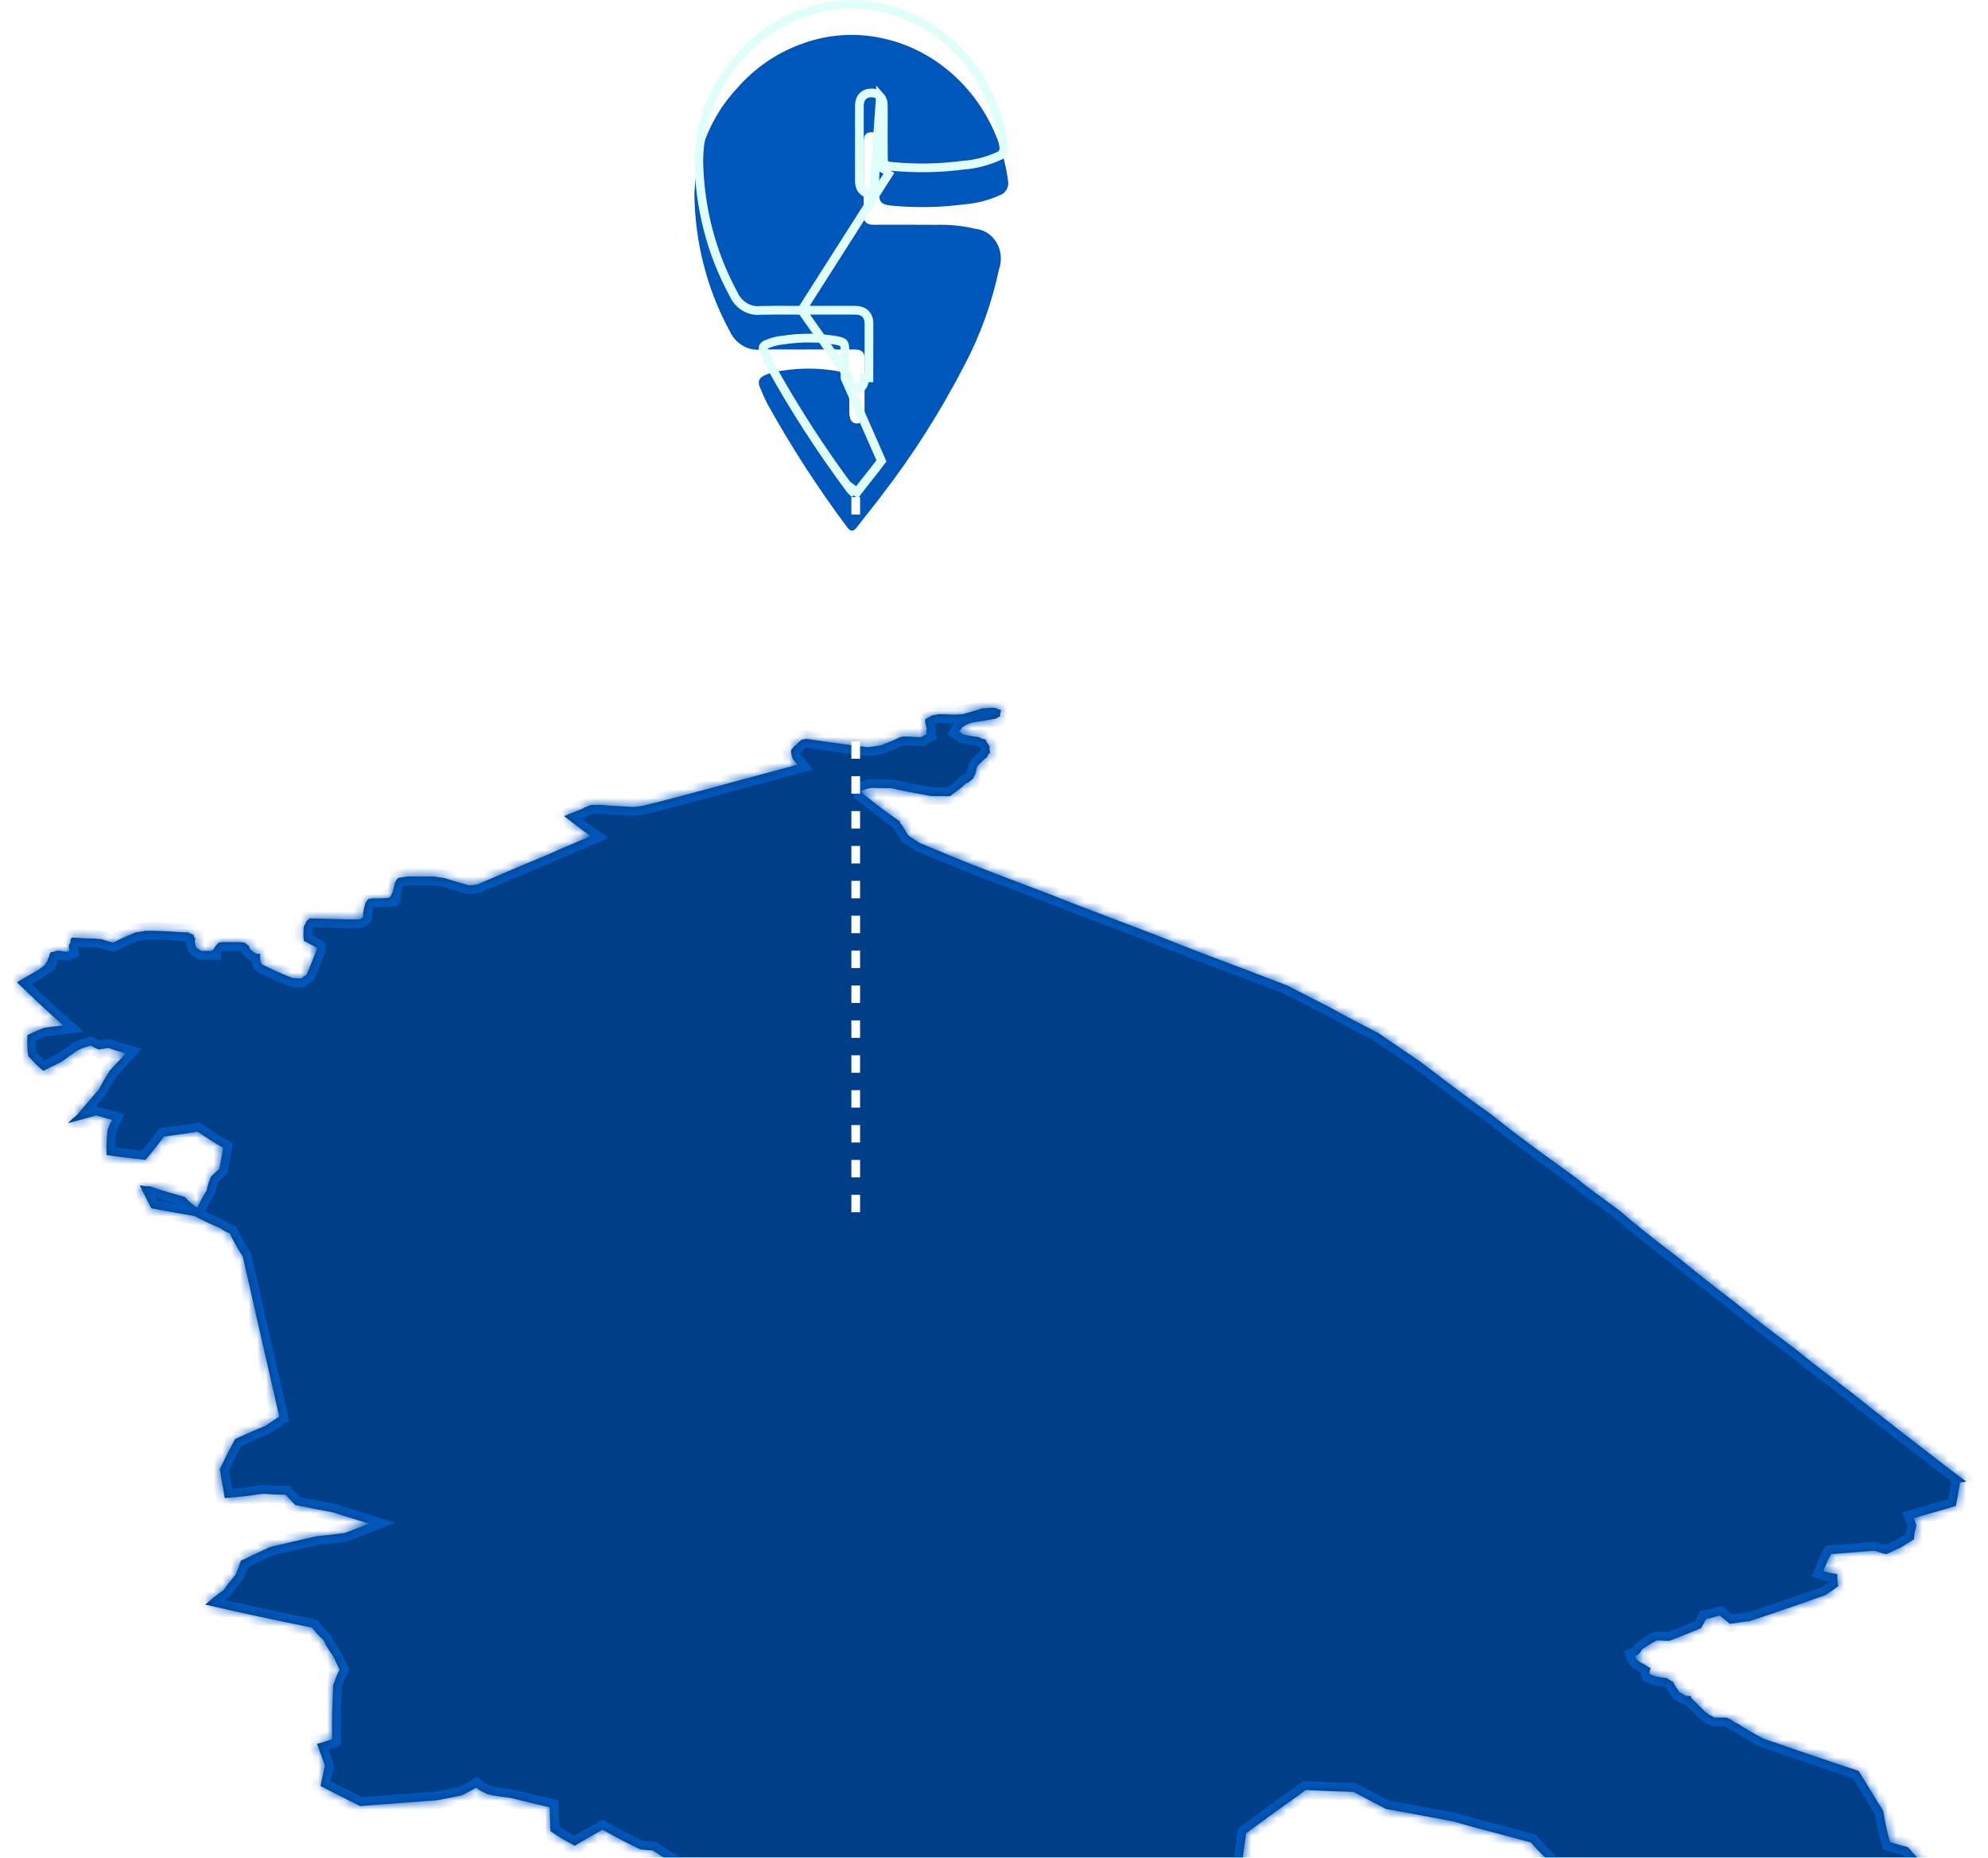 <svg width="228" height="213" viewBox="0 0 228 213" fill="none" xmlns="http://www.w3.org/2000/svg">
<g filter="url(#filter0_ddddi_118_3631)">
<mask id="path-1-inside-1_118_3631" fill="white">
<path fill-rule="evenodd" clip-rule="evenodd" d="M225.51 145.875C225.22 145.931 224.94 145.987 224.79 145.986C224.64 146.938 224.48 147.834 224.32 148.673C222.67 149.175 221.02 149.621 219.5 150.068C219.61 150.348 219.7 150.627 219.79 150.908C219.65 151.411 219.51 151.972 219.53 152.475C219.03 152.811 218.53 153.09 218.03 153.425C217.37 153.704 216.86 153.984 216.33 154.207C215.83 154.094 215.34 153.926 214.99 153.814C213.23 153.924 211.62 154.09 210 154.2C209.61 154.871 209.36 155.544 209.11 156.158C209.6 156.327 210.09 156.383 210.72 156.496C210.71 156.944 210.71 157.448 210.84 157.84C210.35 158.231 209.85 158.567 209.35 158.902C206.49 159.907 203.62 160.911 200.74 161.86C199.86 161.971 199.13 162.083 198.4 162.193C198.01 161.858 197.63 161.577 197.22 161.24C196.66 161.408 196.1 161.575 195.67 161.63C195.48 162.022 195.28 162.358 195.08 162.694C193.87 163.196 192.65 163.699 191.42 164.146C190.97 164.145 190.5 164.088 190.03 164.088C189.38 164.423 188.87 164.758 188.36 165.095C188.25 165.262 188.13 165.375 188.16 165.43C188.05 165.598 187.92 165.654 187.8 165.765C187.66 165.821 187.52 165.877 187.52 165.877C187.58 166.045 187.63 166.269 187.83 166.381C188.02 166.549 188.22 166.662 188.56 166.83C188.76 166.941 188.95 167.11 189.3 167.278C189.22 167.502 189.13 167.725 189.2 167.949C189.55 168.118 189.88 168.23 190.22 168.286C190.53 168.343 190.85 168.399 191.16 168.399C191.35 168.567 191.55 168.679 191.89 168.847C192.01 169.184 192.26 169.52 192.51 169.856C192.54 169.968 192.55 170.024 192.72 170.08C192.91 170.193 193.09 170.305 193.27 170.417C193.44 170.473 193.61 170.473 193.91 170.473C193.95 170.642 194 170.753 194.19 170.921C194.62 171.37 195.06 171.763 195.49 172.211C195.68 172.378 195.88 172.491 196.07 172.659C196.25 172.715 196.44 172.827 196.62 172.939C197.07 172.94 197.53 172.94 197.99 172.941C198.17 172.996 198.35 173.109 198.52 173.165C198.55 173.277 198.73 173.333 198.91 173.445C198.93 173.501 199.09 173.557 199.26 173.614C200.21 174.23 201.15 174.791 202.24 175.352C205.82 176.587 209.41 177.823 213.16 179.058C214.1 180.571 215.05 182.139 215.98 183.652C216.2 184.884 216.41 186.059 216.77 187.235C217.45 187.404 218.13 187.629 218.81 187.797C219.76 188.862 220.71 189.982 221.83 191.047C221.4 192.111 220.95 193.174 220.65 194.238C219.8 195.469 219.08 196.642 218.36 197.818C216.18 199.328 214.14 200.837 212.08 202.235C207.85 201.672 203.77 201.051 199.69 200.432C196.68 199.758 193.83 199.083 190.98 198.352C189.04 197.566 187.1 196.781 185.31 195.939C184.25 195.994 183.19 196.105 182.27 196.16C181.41 195.879 180.54 195.543 179.66 195.15C179.15 194.477 178.8 193.804 178.45 193.077C178.3 192.013 178.15 190.893 177.98 189.773C177.13 188.931 176.28 188.092 175.57 187.25C172.58 186.463 169.59 185.677 166.58 184.833C164.15 184.383 161.56 183.876 158.96 183.425C157.72 182.753 156.47 182.135 155.21 181.462C153.35 181.405 151.5 181.347 149.78 181.233C147.44 182.911 145.1 184.588 142.91 186.21C142.75 187.442 142.59 188.617 142.42 189.794C142.47 191.137 142.51 192.537 142.54 193.882C140.9 193.544 139.27 193.207 137.78 192.813C136.41 192.924 135.03 192.978 133.65 193.033C132.93 193.256 132.22 193.535 131.51 193.759C130.9 193.814 130.29 193.869 129.82 193.868C129.11 194.765 128.39 195.604 127.82 196.443C126.18 196.106 124.53 195.712 122.88 195.319C118.19 195.873 113.49 196.317 108.79 196.817C107.67 196.704 106.53 196.479 105.56 196.311C104.9 196.814 104.25 197.374 103.75 197.933C100.17 197.929 96.59 197.926 93.17 197.923C92.05 198.482 90.94 199.097 89.82 199.712C86.94 200.774 84.05 201.891 81.31 202.952C80.17 202.727 79.02 202.447 77.88 202.221C76.94 201.492 76.01 200.706 75.08 199.978C75.49 199.699 75.88 199.307 76.43 198.971C76.53 198.691 76.78 198.412 77.02 198.018C78.19 197.684 79.36 197.349 80.68 196.958C81.95 196.343 83.23 195.784 84.5 195.169C83.32 194.72 82.13 194.214 80.94 193.709C79.86 193.036 78.79 192.307 77.87 191.634C78.15 191.466 78.41 191.299 78.68 191.076C78.11 190.571 77.55 190.065 77.13 189.561C76.26 189.112 75.54 188.607 74.83 188.158C74.36 188.158 73.89 188.102 73.42 188.045C71.88 187.316 70.49 186.586 69.1 185.801C68 186.416 66.89 187.031 65.92 187.646C64.89 187.085 64.01 186.58 63.13 185.963C63.1 185.066 63.07 184.114 63.04 183.218C61.44 182.881 59.98 182.487 58.52 182.149C57.58 182.036 56.79 181.923 56 181.754C55.49 181.53 54.98 181.305 54.62 180.969C54.06 181.304 53.5 181.584 52.94 181.864C51.9 182.087 51.01 182.253 50.12 182.421C47.09 182.642 44.21 182.862 41.32 183.084C39.8 182.354 38.28 181.569 36.76 180.782C36.92 179.998 37.09 179.214 37.26 178.43C36.96 177.589 36.66 176.805 36.36 175.964C36.94 175.797 37.52 175.629 38.1 175.406C38.03 173.334 38.12 171.316 38.21 169.244C38.41 168.684 38.6 168.068 38.95 167.452C38.7 166.948 38.45 166.387 38.2 165.884C37.8 165.323 37.39 164.761 37.13 164.089C36.58 163.641 36.2 163.136 35.8 162.632C31.7 161.787 27.62 160.942 23.53 159.985C24.19 159.426 24.85 158.866 25.66 158.308C26.01 157.748 26.51 157.187 27.01 156.572C27.22 156.068 27.43 155.508 27.63 154.948C28.75 154.446 29.86 153.886 30.97 153.384C32.7 152.993 34.44 152.547 36.31 152.157C37.35 152.046 38.38 151.935 39.55 151.769C40.4 151.433 41.38 151.099 42.36 150.707C40.93 150.258 39.5 149.863 38.22 149.414C36.66 149.132 35.26 148.851 33.86 148.568C33.49 148.176 33.13 147.783 32.75 147.39C31.85 147.39 30.95 147.333 30.19 147.275C28.72 147.498 27.26 147.664 25.78 147.774C25.59 146.654 25.39 145.534 25.2 144.469C25.75 143.349 26.3 142.174 26.98 140.998C28.09 140.496 29.19 139.992 30.44 139.49C30.97 139.154 31.5 138.763 32.03 138.427C30.62 132.263 29.22 126.156 27.84 120.049C27.25 119.207 26.79 118.311 26.34 117.414C25.87 117.245 25.54 117.021 25.2 116.797C24.25 116.403 23.29 115.954 22.33 115.448C20.67 115.166 19.01 114.828 17.35 114.546C16.9 113.648 16.46 112.808 16.02 111.911C16.32 111.967 16.77 112.024 17.2 112.024C18.45 112.473 19.83 112.868 21.22 113.261C21.59 113.71 22.09 114.104 22.6 114.496C22.92 113.88 23.25 113.208 23.71 112.481C23.77 112.033 23.96 111.529 24.16 110.969C24.4 110.689 24.78 110.354 25.16 110.018C25.31 109.234 25.45 108.393 25.59 107.61C24.46 106.993 23.63 106.375 22.65 105.758C21.38 105.98 20.11 106.147 18.83 106.313C18.12 107.209 17.4 108.159 16.68 108.999C15.2 108.83 13.71 108.66 12.22 108.434C12.21 107.537 12.2 106.586 12.33 105.633C12.41 105.241 12.62 104.85 12.84 104.401C12.24 104.233 11.63 104.064 11.02 103.894C9.91 104.229 8.8 104.508 7.83 104.787C8.07 104.451 8.45 104.172 8.83 103.835C9.68 102.827 10.53 101.877 11.37 100.869C11.69 100.198 12.14 99.47 12.6 98.742C13.21 98.072 13.82 97.456 14.43 96.785C13.82 96.616 13.06 96.391 12.45 96.166C12.03 96.222 11.6 96.277 11.32 96.333C11.01 96.22 10.7 96.052 10.38 95.884C9.84 96.051 9.29 96.218 8.89 96.442C8.25 96.888 7.6 97.336 7.09 97.728C6.29 98.119 5.63 98.453 4.96 98.79C4.29 98.229 3.77 97.668 3.24 97.107C3.11 96.322 3.12 95.482 3.14 94.698C3.67 94.418 4.34 94.139 5.01 93.86C5.71 93.749 6.42 93.694 7.26 93.583C5.41 91.956 3.71 90.329 2.01 88.703C2.01 88.703 2 88.647 2 88.591C2.78 88.144 3.56 87.696 4.34 87.249C4.47 87.137 4.72 86.97 4.98 86.802C4.97 86.747 5.1 86.634 5.23 86.578C5.21 86.467 5.33 86.299 5.46 86.187C5.43 86.019 5.54 85.851 5.65 85.684C5.64 85.571 5.62 85.516 5.74 85.348C5.74 85.348 5.73 85.291 5.86 85.18C5.99 85.18 6.27 85.125 6.54 85.013C6.54 85.013 6.69 85.013 6.83 85.013C7.12 85.07 7.41 85.126 7.7 85.126C7.7 85.126 7.84 85.071 7.97 85.015C7.94 84.847 7.92 84.678 7.89 84.511C7.87 84.398 7.98 84.231 8.09 84.063C8.07 83.951 8.05 83.783 8.16 83.615C8.16 83.615 8.15 83.56 8.29 83.504C9.15 83.561 10.01 83.618 11.01 83.619C11.16 83.675 11.31 83.675 11.6 83.675C12.04 83.845 12.49 83.957 12.94 84.07C13.08 84.014 13.21 84.014 13.34 83.902C14 83.567 14.79 83.232 15.59 82.897C15.87 82.897 16.28 82.786 16.69 82.73C16.98 82.73 17.41 82.731 17.83 82.732C18.27 82.733 18.71 82.788 19.27 82.789C19.99 82.847 20.71 82.903 21.58 82.904C21.74 83.017 21.89 83.073 22.19 83.185C22.22 83.353 22.25 83.521 22.42 83.634C22.31 83.857 22.35 84.025 22.38 84.194C22.42 84.417 22.45 84.585 22.62 84.753C22.78 84.866 22.94 84.922 23.1 85.034C23.38 85.034 23.81 85.035 24.24 85.036C24.23 84.979 24.37 84.923 24.49 84.868C24.59 84.588 24.83 84.364 25.07 84.085C25.21 84.085 25.35 84.029 25.48 84.029C26.2 84.03 26.91 84.031 27.76 84.033C27.77 84.033 27.92 84.089 28.07 84.089C28.23 84.201 28.4 84.369 28.56 84.481C28.59 84.649 28.62 84.817 28.79 84.929C28.96 85.042 29.12 85.21 29.29 85.322C29.44 85.378 29.59 85.378 29.88 85.379C29.78 85.659 29.83 85.883 29.87 86.163C29.9 86.33 29.94 86.498 30.1 86.611C30.58 86.835 31.05 87.06 31.51 87.285C32.14 87.566 32.77 87.846 33.53 88.128C33.83 88.184 34.12 88.184 34.55 88.185C34.67 88.073 34.92 87.905 35.18 87.738C35.57 86.786 35.95 85.835 36.34 84.882C36.33 84.827 36.31 84.715 36.3 84.658C36.14 84.547 35.98 84.49 35.82 84.379C35.51 84.266 35.35 84.154 35.18 84.041C35.03 83.985 34.88 83.929 34.86 83.873C34.77 83.369 34.81 82.808 34.84 82.249C34.95 82.081 35.05 81.857 35.15 81.633C35.27 81.521 35.39 81.41 35.51 81.298C37.37 81.356 39.23 81.415 41.23 81.417C41.36 81.361 41.48 81.306 41.61 81.194C41.65 80.69 41.7 80.186 41.88 79.682C41.86 79.57 41.98 79.458 42.09 79.291C42.08 79.235 42.2 79.122 42.33 79.067C42.47 79.067 42.6 79.012 42.74 79.012C43.31 79.012 43.87 79.013 44.58 78.958C44.57 78.902 44.7 78.846 44.83 78.791C44.8 78.678 44.91 78.511 45.02 78.343C45.1 78.007 45.19 77.727 45.26 77.391C45.23 77.279 45.34 77.111 45.45 76.943C45.44 76.888 45.56 76.775 45.68 76.663C45.95 76.608 46.37 76.553 46.78 76.497C47.77 76.499 48.76 76.5 49.76 76.501C50.06 76.558 50.49 76.614 50.92 76.671C51.83 76.952 52.74 77.233 53.79 77.515C54.07 77.516 54.35 77.46 54.77 77.405C57.36 76.288 60.09 75.116 62.82 73.999C64.37 73.273 66.06 72.603 67.74 71.878C66.73 71.149 65.72 70.363 64.7 69.578C65.34 69.299 66.13 69.02 66.9 68.684C67.01 68.573 67.41 68.462 67.81 68.294C68.23 68.294 68.65 68.295 69.07 68.296C70.22 68.409 71.36 68.467 72.64 68.525C73.05 68.469 73.47 68.47 73.87 68.359C75.07 68.08 76.27 67.746 77.6 67.412C82.23 66.186 86.85 64.906 91.47 63.68C91.28 63.456 91.08 63.231 90.88 62.952C90.85 62.839 90.81 62.672 90.76 62.448C90.72 62.279 90.68 62.112 90.78 61.944C90.88 61.776 91.11 61.552 91.34 61.385C91.44 61.217 91.68 61.05 91.92 60.826C92.05 60.827 92.18 60.771 92.45 60.715C94.76 61.054 97.08 61.394 99.53 61.677C99.94 61.622 100.48 61.566 101.02 61.456C101.66 61.232 102.3 60.953 102.93 60.674C103.05 60.563 103.31 60.508 103.56 60.452C103.7 60.452 103.84 60.452 104.12 60.453C104.41 60.453 104.84 60.509 105.26 60.51C105.4 60.51 105.54 60.51 105.68 60.511C105.79 60.398 106.04 60.287 106.29 60.176C106.25 60.008 106.21 59.84 106.3 59.616C106.26 59.448 106.21 59.28 106.16 59.057C106.11 58.888 106.06 58.664 106.15 58.44C106.4 58.329 106.63 58.161 106.87 58.05C107.14 57.995 107.41 57.939 107.67 57.883C108.24 57.884 108.95 57.941 109.65 57.942C109.92 57.942 110.19 57.887 110.46 57.887C111.11 57.664 111.9 57.497 112.67 57.219C112.81 57.219 113.08 57.219 113.35 57.164C113.63 57.164 113.91 57.165 114.19 57.165C114.36 57.277 114.52 57.333 114.82 57.446C114.74 57.67 114.66 57.893 114.72 58.117C114.47 58.229 114.35 58.34 114.23 58.396C113.29 58.563 112.36 58.729 111.55 58.84C111.29 58.896 111.03 59.008 110.91 59.063C110.66 59.175 110.41 59.342 110.31 59.454C110.21 59.621 110.11 59.734 110 59.901C110.17 60.014 110.34 60.125 110.51 60.238C111.1 60.35 111.68 60.464 112.26 60.52C112.43 60.632 112.73 60.744 113.04 60.801C113.11 61.081 113.31 61.305 113.51 61.585C113.43 61.809 113.5 62.033 113.56 62.313C113.33 62.48 113.24 62.704 113.14 62.872C112.91 63.039 112.67 63.206 112.58 63.375C112.35 63.542 112.12 63.766 112.03 63.989C111.97 64.269 111.9 64.549 111.84 64.829C111.73 64.998 111.62 65.109 111.65 65.221C111.53 65.332 111.41 65.388 111.42 65.445C111.18 65.612 110.94 65.78 110.69 65.891C110.58 66.003 110.48 66.115 110.36 66.226C109.89 66.562 109.42 66.953 108.95 67.289C108.24 67.287 107.54 67.287 106.84 67.286C105.22 67.003 103.74 66.722 102.25 66.383C101.41 66.382 100.69 66.381 99.98 66.324C99.72 66.379 99.45 66.435 99.32 66.491C99.06 66.547 98.94 66.658 98.81 66.658C98.83 66.77 98.85 66.826 98.87 66.938C100.26 68.06 101.66 69.126 103.2 70.192C103.23 70.359 103.26 70.472 103.43 70.584C103.67 70.976 103.9 71.368 104.14 71.761C104.5 72.041 105.01 72.378 105.5 72.659C108.03 73.727 110.71 74.85 113.37 75.861C115.73 76.761 118.09 77.66 120.6 78.615C122.99 79.57 125.36 80.469 127.88 81.425C130.26 82.324 132.64 83.223 135.03 84.179C137.43 85.134 139.83 86.032 142.37 86.987C144.12 87.661 145.88 88.336 147.65 89.01C149.32 89.852 151.01 90.75 152.68 91.592C154.38 92.547 156.23 93.501 158.08 94.455C159.7 95.577 161.31 96.643 162.93 97.765C165.52 99.727 168.12 101.746 170.86 103.653C172.39 104.887 174.07 106.177 175.74 107.41C177.41 108.644 179.09 109.822 180.76 111.055C182.31 112.345 183.99 113.523 185.68 114.756C187.67 116.493 189.97 118.288 192.26 120.026C194.41 121.764 196.56 123.502 198.87 125.241C201.05 127.034 203.36 128.772 205.69 130.51C207.87 132.304 210.21 134.042 212.56 135.836C215.98 138.583 219.54 141.33 223.11 144.077C223.92 144.693 224.71 145.31 225.5 145.871L225.51 145.875Z"/>
</mask>
<path fill-rule="evenodd" clip-rule="evenodd" d="M225.51 145.875C225.22 145.931 224.94 145.987 224.79 145.986C224.64 146.938 224.48 147.834 224.32 148.673C222.67 149.175 221.02 149.621 219.5 150.068C219.61 150.348 219.7 150.627 219.79 150.908C219.65 151.411 219.51 151.972 219.53 152.475C219.03 152.811 218.53 153.09 218.03 153.425C217.37 153.704 216.86 153.984 216.33 154.207C215.83 154.094 215.34 153.926 214.99 153.814C213.23 153.924 211.62 154.09 210 154.2C209.61 154.871 209.36 155.544 209.11 156.158C209.6 156.327 210.09 156.383 210.72 156.496C210.71 156.944 210.71 157.448 210.84 157.84C210.35 158.231 209.85 158.567 209.35 158.902C206.49 159.907 203.62 160.911 200.74 161.86C199.86 161.971 199.13 162.083 198.4 162.193C198.01 161.858 197.63 161.577 197.22 161.24C196.66 161.408 196.1 161.575 195.67 161.63C195.48 162.022 195.28 162.358 195.08 162.694C193.87 163.196 192.65 163.699 191.42 164.146C190.97 164.145 190.5 164.088 190.03 164.088C189.38 164.423 188.87 164.758 188.36 165.095C188.25 165.262 188.13 165.375 188.16 165.43C188.05 165.598 187.92 165.654 187.8 165.765C187.66 165.821 187.52 165.877 187.52 165.877C187.58 166.045 187.63 166.269 187.83 166.381C188.02 166.549 188.22 166.662 188.56 166.83C188.76 166.941 188.95 167.11 189.3 167.278C189.22 167.502 189.13 167.725 189.2 167.949C189.55 168.118 189.88 168.23 190.22 168.286C190.53 168.343 190.85 168.399 191.16 168.399C191.35 168.567 191.55 168.679 191.89 168.847C192.01 169.184 192.26 169.52 192.51 169.856C192.54 169.968 192.55 170.024 192.72 170.08C192.91 170.193 193.09 170.305 193.27 170.417C193.44 170.473 193.61 170.473 193.91 170.473C193.95 170.642 194 170.753 194.19 170.921C194.62 171.37 195.06 171.763 195.49 172.211C195.68 172.378 195.88 172.491 196.07 172.659C196.25 172.715 196.44 172.827 196.62 172.939C197.07 172.94 197.53 172.94 197.99 172.941C198.17 172.996 198.35 173.109 198.52 173.165C198.55 173.277 198.73 173.333 198.91 173.445C198.93 173.501 199.09 173.557 199.26 173.614C200.21 174.23 201.15 174.791 202.24 175.352C205.82 176.587 209.41 177.823 213.16 179.058C214.1 180.571 215.05 182.139 215.98 183.652C216.2 184.884 216.41 186.059 216.77 187.235C217.45 187.404 218.13 187.629 218.81 187.797C219.76 188.862 220.71 189.982 221.83 191.047C221.4 192.111 220.95 193.174 220.65 194.238C219.8 195.469 219.08 196.642 218.36 197.818C216.18 199.328 214.14 200.837 212.08 202.235C207.85 201.672 203.77 201.051 199.69 200.432C196.68 199.758 193.83 199.083 190.98 198.352C189.04 197.566 187.1 196.781 185.31 195.939C184.25 195.994 183.19 196.105 182.27 196.16C181.41 195.879 180.54 195.543 179.66 195.15C179.15 194.477 178.8 193.804 178.45 193.077C178.3 192.013 178.15 190.893 177.98 189.773C177.13 188.931 176.28 188.092 175.57 187.25C172.58 186.463 169.59 185.677 166.58 184.833C164.15 184.383 161.56 183.876 158.96 183.425C157.72 182.753 156.47 182.135 155.21 181.462C153.35 181.405 151.5 181.347 149.78 181.233C147.44 182.911 145.1 184.588 142.91 186.21C142.75 187.442 142.59 188.617 142.42 189.794C142.47 191.137 142.51 192.537 142.54 193.882C140.9 193.544 139.27 193.207 137.78 192.813C136.41 192.924 135.03 192.978 133.65 193.033C132.93 193.256 132.22 193.535 131.51 193.759C130.9 193.814 130.29 193.869 129.82 193.868C129.11 194.765 128.39 195.604 127.82 196.443C126.18 196.106 124.53 195.712 122.88 195.319C118.19 195.873 113.49 196.317 108.79 196.817C107.67 196.704 106.53 196.479 105.56 196.311C104.9 196.814 104.25 197.374 103.75 197.933C100.17 197.929 96.59 197.926 93.17 197.923C92.05 198.482 90.94 199.097 89.82 199.712C86.94 200.774 84.05 201.891 81.31 202.952C80.17 202.727 79.02 202.447 77.88 202.221C76.94 201.492 76.01 200.706 75.08 199.978C75.49 199.699 75.88 199.307 76.43 198.971C76.53 198.691 76.78 198.412 77.02 198.018C78.19 197.684 79.36 197.349 80.68 196.958C81.95 196.343 83.23 195.784 84.5 195.169C83.32 194.72 82.13 194.214 80.94 193.709C79.86 193.036 78.79 192.307 77.87 191.634C78.15 191.466 78.41 191.299 78.68 191.076C78.11 190.571 77.55 190.065 77.13 189.561C76.26 189.112 75.54 188.607 74.83 188.158C74.36 188.158 73.89 188.102 73.42 188.045C71.88 187.316 70.49 186.586 69.1 185.801C68 186.416 66.89 187.031 65.92 187.646C64.89 187.085 64.01 186.58 63.13 185.963C63.1 185.066 63.07 184.114 63.04 183.218C61.44 182.881 59.98 182.487 58.52 182.149C57.58 182.036 56.79 181.923 56 181.754C55.49 181.53 54.98 181.305 54.62 180.969C54.06 181.304 53.5 181.584 52.94 181.864C51.9 182.087 51.01 182.253 50.12 182.421C47.09 182.642 44.21 182.862 41.32 183.084C39.8 182.354 38.28 181.569 36.76 180.782C36.92 179.998 37.09 179.214 37.26 178.43C36.96 177.589 36.66 176.805 36.36 175.964C36.94 175.797 37.52 175.629 38.1 175.406C38.03 173.334 38.12 171.316 38.21 169.244C38.41 168.684 38.6 168.068 38.95 167.452C38.7 166.948 38.45 166.387 38.2 165.884C37.8 165.323 37.39 164.761 37.13 164.089C36.58 163.641 36.2 163.136 35.8 162.632C31.7 161.787 27.62 160.942 23.53 159.985C24.19 159.426 24.85 158.866 25.66 158.308C26.01 157.748 26.51 157.187 27.01 156.572C27.22 156.068 27.43 155.508 27.63 154.948C28.75 154.446 29.86 153.886 30.97 153.384C32.7 152.993 34.44 152.547 36.31 152.157C37.35 152.046 38.38 151.935 39.55 151.769C40.4 151.433 41.38 151.099 42.36 150.707C40.93 150.258 39.5 149.863 38.22 149.414C36.66 149.132 35.26 148.851 33.86 148.568C33.49 148.176 33.13 147.783 32.75 147.39C31.85 147.39 30.95 147.333 30.19 147.275C28.72 147.498 27.26 147.664 25.78 147.774C25.59 146.654 25.39 145.534 25.2 144.469C25.75 143.349 26.3 142.174 26.98 140.998C28.09 140.496 29.19 139.992 30.44 139.49C30.97 139.154 31.5 138.763 32.03 138.427C30.62 132.263 29.22 126.156 27.84 120.049C27.25 119.207 26.79 118.311 26.34 117.414C25.87 117.245 25.54 117.021 25.2 116.797C24.25 116.403 23.29 115.954 22.33 115.448C20.67 115.166 19.01 114.828 17.35 114.546C16.9 113.648 16.46 112.808 16.02 111.911C16.32 111.967 16.77 112.024 17.2 112.024C18.45 112.473 19.83 112.868 21.22 113.261C21.59 113.71 22.09 114.104 22.6 114.496C22.92 113.88 23.25 113.208 23.71 112.481C23.77 112.033 23.96 111.529 24.16 110.969C24.4 110.689 24.78 110.354 25.16 110.018C25.31 109.234 25.45 108.393 25.59 107.61C24.46 106.993 23.63 106.375 22.65 105.758C21.38 105.98 20.11 106.147 18.83 106.313C18.12 107.209 17.4 108.159 16.68 108.999C15.2 108.83 13.71 108.66 12.22 108.434C12.21 107.537 12.2 106.586 12.33 105.633C12.41 105.241 12.62 104.85 12.84 104.401C12.24 104.233 11.63 104.064 11.02 103.894C9.91 104.229 8.8 104.508 7.83 104.787C8.07 104.451 8.45 104.172 8.83 103.835C9.68 102.827 10.53 101.877 11.37 100.869C11.69 100.198 12.14 99.47 12.6 98.742C13.21 98.072 13.82 97.456 14.43 96.785C13.82 96.616 13.06 96.391 12.45 96.166C12.03 96.222 11.6 96.277 11.32 96.333C11.01 96.22 10.7 96.052 10.38 95.884C9.84 96.051 9.29 96.218 8.89 96.442C8.25 96.888 7.6 97.336 7.09 97.728C6.29 98.119 5.63 98.453 4.96 98.79C4.29 98.229 3.77 97.668 3.24 97.107C3.11 96.322 3.12 95.482 3.14 94.698C3.67 94.418 4.34 94.139 5.01 93.86C5.71 93.749 6.42 93.694 7.26 93.583C5.41 91.956 3.71 90.329 2.01 88.703C2.01 88.703 2 88.647 2 88.591C2.78 88.144 3.56 87.696 4.34 87.249C4.47 87.137 4.72 86.97 4.98 86.802C4.97 86.747 5.1 86.634 5.23 86.578C5.21 86.467 5.33 86.299 5.46 86.187C5.43 86.019 5.54 85.851 5.65 85.684C5.64 85.571 5.62 85.516 5.74 85.348C5.74 85.348 5.73 85.291 5.86 85.18C5.99 85.18 6.27 85.125 6.54 85.013C6.54 85.013 6.69 85.013 6.83 85.013C7.12 85.07 7.41 85.126 7.7 85.126C7.7 85.126 7.84 85.071 7.97 85.015C7.94 84.847 7.92 84.678 7.89 84.511C7.87 84.398 7.98 84.231 8.09 84.063C8.07 83.951 8.05 83.783 8.16 83.615C8.16 83.615 8.15 83.56 8.29 83.504C9.15 83.561 10.01 83.618 11.01 83.619C11.16 83.675 11.31 83.675 11.6 83.675C12.04 83.845 12.49 83.957 12.94 84.07C13.08 84.014 13.21 84.014 13.34 83.902C14 83.567 14.79 83.232 15.59 82.897C15.87 82.897 16.28 82.786 16.69 82.73C16.98 82.73 17.41 82.731 17.83 82.732C18.27 82.733 18.71 82.788 19.27 82.789C19.99 82.847 20.71 82.903 21.58 82.904C21.74 83.017 21.89 83.073 22.19 83.185C22.22 83.353 22.25 83.521 22.42 83.634C22.31 83.857 22.35 84.025 22.38 84.194C22.42 84.417 22.45 84.585 22.62 84.753C22.78 84.866 22.94 84.922 23.1 85.034C23.38 85.034 23.81 85.035 24.24 85.036C24.23 84.979 24.37 84.923 24.49 84.868C24.59 84.588 24.83 84.364 25.07 84.085C25.21 84.085 25.35 84.029 25.48 84.029C26.2 84.03 26.91 84.031 27.76 84.033C27.77 84.033 27.92 84.089 28.07 84.089C28.23 84.201 28.4 84.369 28.56 84.481C28.59 84.649 28.62 84.817 28.79 84.929C28.96 85.042 29.12 85.21 29.29 85.322C29.44 85.378 29.59 85.378 29.88 85.379C29.78 85.659 29.83 85.883 29.87 86.163C29.9 86.33 29.94 86.498 30.1 86.611C30.58 86.835 31.05 87.06 31.51 87.285C32.14 87.566 32.77 87.846 33.53 88.128C33.83 88.184 34.12 88.184 34.55 88.185C34.67 88.073 34.92 87.905 35.18 87.738C35.57 86.786 35.95 85.835 36.34 84.882C36.33 84.827 36.31 84.715 36.3 84.658C36.14 84.547 35.98 84.49 35.82 84.379C35.51 84.266 35.35 84.154 35.18 84.041C35.03 83.985 34.88 83.929 34.86 83.873C34.77 83.369 34.81 82.808 34.84 82.249C34.95 82.081 35.05 81.857 35.15 81.633C35.27 81.521 35.39 81.41 35.51 81.298C37.37 81.356 39.23 81.415 41.23 81.417C41.36 81.361 41.48 81.306 41.61 81.194C41.65 80.69 41.7 80.186 41.88 79.682C41.86 79.57 41.98 79.458 42.09 79.291C42.08 79.235 42.2 79.122 42.33 79.067C42.47 79.067 42.6 79.012 42.74 79.012C43.31 79.012 43.87 79.013 44.58 78.958C44.57 78.902 44.7 78.846 44.83 78.791C44.8 78.678 44.91 78.511 45.02 78.343C45.1 78.007 45.19 77.727 45.26 77.391C45.23 77.279 45.34 77.111 45.45 76.943C45.44 76.888 45.56 76.775 45.68 76.663C45.95 76.608 46.37 76.553 46.78 76.497C47.77 76.499 48.76 76.5 49.76 76.501C50.06 76.558 50.49 76.614 50.92 76.671C51.83 76.952 52.74 77.233 53.79 77.515C54.07 77.516 54.35 77.46 54.77 77.405C57.36 76.288 60.09 75.116 62.82 73.999C64.37 73.273 66.06 72.603 67.74 71.878C66.73 71.149 65.72 70.363 64.7 69.578C65.34 69.299 66.13 69.02 66.9 68.684C67.01 68.573 67.41 68.462 67.81 68.294C68.23 68.294 68.65 68.295 69.07 68.296C70.22 68.409 71.36 68.467 72.64 68.525C73.05 68.469 73.47 68.47 73.87 68.359C75.07 68.08 76.27 67.746 77.6 67.412C82.23 66.186 86.85 64.906 91.47 63.68C91.28 63.456 91.08 63.231 90.88 62.952C90.85 62.839 90.81 62.672 90.76 62.448C90.72 62.279 90.68 62.112 90.78 61.944C90.88 61.776 91.11 61.552 91.34 61.385C91.44 61.217 91.68 61.05 91.92 60.826C92.05 60.827 92.18 60.771 92.45 60.715C94.76 61.054 97.08 61.394 99.53 61.677C99.94 61.622 100.48 61.566 101.02 61.456C101.66 61.232 102.3 60.953 102.93 60.674C103.05 60.563 103.31 60.508 103.56 60.452C103.7 60.452 103.84 60.452 104.12 60.453C104.41 60.453 104.84 60.509 105.26 60.51C105.4 60.51 105.54 60.51 105.68 60.511C105.79 60.398 106.04 60.287 106.29 60.176C106.25 60.008 106.21 59.84 106.3 59.616C106.26 59.448 106.21 59.28 106.16 59.057C106.11 58.888 106.06 58.664 106.15 58.44C106.4 58.329 106.63 58.161 106.87 58.05C107.14 57.995 107.41 57.939 107.67 57.883C108.24 57.884 108.95 57.941 109.65 57.942C109.92 57.942 110.19 57.887 110.46 57.887C111.11 57.664 111.9 57.497 112.67 57.219C112.81 57.219 113.08 57.219 113.35 57.164C113.63 57.164 113.91 57.165 114.19 57.165C114.36 57.277 114.52 57.333 114.82 57.446C114.74 57.67 114.66 57.893 114.72 58.117C114.47 58.229 114.35 58.34 114.23 58.396C113.29 58.563 112.36 58.729 111.55 58.84C111.29 58.896 111.03 59.008 110.91 59.063C110.66 59.175 110.41 59.342 110.31 59.454C110.21 59.621 110.11 59.734 110 59.901C110.17 60.014 110.34 60.125 110.51 60.238C111.1 60.35 111.68 60.464 112.26 60.52C112.43 60.632 112.73 60.744 113.04 60.801C113.11 61.081 113.31 61.305 113.51 61.585C113.43 61.809 113.5 62.033 113.56 62.313C113.33 62.48 113.24 62.704 113.14 62.872C112.91 63.039 112.67 63.206 112.58 63.375C112.35 63.542 112.12 63.766 112.03 63.989C111.97 64.269 111.9 64.549 111.84 64.829C111.73 64.998 111.62 65.109 111.65 65.221C111.53 65.332 111.41 65.388 111.42 65.445C111.18 65.612 110.94 65.78 110.69 65.891C110.58 66.003 110.48 66.115 110.36 66.226C109.89 66.562 109.42 66.953 108.95 67.289C108.24 67.287 107.54 67.287 106.84 67.286C105.22 67.003 103.74 66.722 102.25 66.383C101.41 66.382 100.69 66.381 99.98 66.324C99.72 66.379 99.45 66.435 99.32 66.491C99.06 66.547 98.94 66.658 98.81 66.658C98.83 66.77 98.85 66.826 98.87 66.938C100.26 68.06 101.66 69.126 103.2 70.192C103.23 70.359 103.26 70.472 103.43 70.584C103.67 70.976 103.9 71.368 104.14 71.761C104.5 72.041 105.01 72.378 105.5 72.659C108.03 73.727 110.71 74.85 113.37 75.861C115.73 76.761 118.09 77.66 120.6 78.615C122.99 79.57 125.36 80.469 127.88 81.425C130.26 82.324 132.64 83.223 135.03 84.179C137.43 85.134 139.83 86.032 142.37 86.987C144.12 87.661 145.88 88.336 147.65 89.01C149.32 89.852 151.01 90.75 152.68 91.592C154.38 92.547 156.23 93.501 158.08 94.455C159.7 95.577 161.31 96.643 162.93 97.765C165.52 99.727 168.12 101.746 170.86 103.653C172.39 104.887 174.07 106.177 175.74 107.41C177.41 108.644 179.09 109.822 180.76 111.055C182.31 112.345 183.99 113.523 185.68 114.756C187.67 116.493 189.97 118.288 192.26 120.026C194.41 121.764 196.56 123.502 198.87 125.241C201.05 127.034 203.36 128.772 205.69 130.51C207.87 132.304 210.21 134.042 212.56 135.836C215.98 138.583 219.54 141.33 223.11 144.077C223.92 144.693 224.71 145.31 225.5 145.871L225.51 145.875Z" fill="#003F88"/>
<path fill-rule="evenodd" clip-rule="evenodd" d="M225.51 145.875C225.22 145.931 224.94 145.987 224.79 145.986C224.64 146.938 224.48 147.834 224.32 148.673C222.67 149.175 221.02 149.621 219.5 150.068C219.61 150.348 219.7 150.627 219.79 150.908C219.65 151.411 219.51 151.972 219.53 152.475C219.03 152.811 218.53 153.09 218.03 153.425C217.37 153.704 216.86 153.984 216.33 154.207C215.83 154.094 215.34 153.926 214.99 153.814C213.23 153.924 211.62 154.09 210 154.2C209.61 154.871 209.36 155.544 209.11 156.158C209.6 156.327 210.09 156.383 210.72 156.496C210.71 156.944 210.71 157.448 210.84 157.84C210.35 158.231 209.85 158.567 209.35 158.902C206.49 159.907 203.62 160.911 200.74 161.86C199.86 161.971 199.13 162.083 198.4 162.193C198.01 161.858 197.63 161.577 197.22 161.24C196.66 161.408 196.1 161.575 195.67 161.63C195.48 162.022 195.28 162.358 195.08 162.694C193.87 163.196 192.65 163.699 191.42 164.146C190.97 164.145 190.5 164.088 190.03 164.088C189.38 164.423 188.87 164.758 188.36 165.095C188.25 165.262 188.13 165.375 188.16 165.43C188.05 165.598 187.92 165.654 187.8 165.765C187.66 165.821 187.52 165.877 187.52 165.877C187.58 166.045 187.63 166.269 187.83 166.381C188.02 166.549 188.22 166.662 188.56 166.83C188.76 166.941 188.95 167.11 189.3 167.278C189.22 167.502 189.13 167.725 189.2 167.949C189.55 168.118 189.88 168.23 190.22 168.286C190.53 168.343 190.85 168.399 191.16 168.399C191.35 168.567 191.55 168.679 191.89 168.847C192.01 169.184 192.26 169.52 192.51 169.856C192.54 169.968 192.55 170.024 192.72 170.08C192.91 170.193 193.09 170.305 193.27 170.417C193.44 170.473 193.61 170.473 193.91 170.473C193.95 170.642 194 170.753 194.19 170.921C194.62 171.37 195.06 171.763 195.49 172.211C195.68 172.378 195.88 172.491 196.07 172.659C196.25 172.715 196.44 172.827 196.62 172.939C197.07 172.94 197.53 172.94 197.99 172.941C198.17 172.996 198.35 173.109 198.52 173.165C198.55 173.277 198.73 173.333 198.91 173.445C198.93 173.501 199.09 173.557 199.26 173.614C200.21 174.23 201.15 174.791 202.24 175.352C205.82 176.587 209.41 177.823 213.16 179.058C214.1 180.571 215.05 182.139 215.98 183.652C216.2 184.884 216.41 186.059 216.77 187.235C217.45 187.404 218.13 187.629 218.81 187.797C219.76 188.862 220.71 189.982 221.83 191.047C221.4 192.111 220.95 193.174 220.65 194.238C219.8 195.469 219.08 196.642 218.36 197.818C216.18 199.328 214.14 200.837 212.08 202.235C207.85 201.672 203.77 201.051 199.69 200.432C196.68 199.758 193.83 199.083 190.98 198.352C189.04 197.566 187.1 196.781 185.31 195.939C184.25 195.994 183.19 196.105 182.27 196.16C181.41 195.879 180.54 195.543 179.66 195.15C179.15 194.477 178.8 193.804 178.45 193.077C178.3 192.013 178.15 190.893 177.98 189.773C177.13 188.931 176.28 188.092 175.57 187.25C172.58 186.463 169.59 185.677 166.58 184.833C164.15 184.383 161.56 183.876 158.96 183.425C157.72 182.753 156.47 182.135 155.21 181.462C153.35 181.405 151.5 181.347 149.78 181.233C147.44 182.911 145.1 184.588 142.91 186.21C142.75 187.442 142.59 188.617 142.42 189.794C142.47 191.137 142.51 192.537 142.54 193.882C140.9 193.544 139.27 193.207 137.78 192.813C136.41 192.924 135.03 192.978 133.65 193.033C132.93 193.256 132.22 193.535 131.51 193.759C130.9 193.814 130.29 193.869 129.82 193.868C129.11 194.765 128.39 195.604 127.82 196.443C126.18 196.106 124.53 195.712 122.88 195.319C118.19 195.873 113.49 196.317 108.79 196.817C107.67 196.704 106.53 196.479 105.56 196.311C104.9 196.814 104.25 197.374 103.75 197.933C100.17 197.929 96.59 197.926 93.17 197.923C92.05 198.482 90.94 199.097 89.82 199.712C86.94 200.774 84.05 201.891 81.31 202.952C80.17 202.727 79.02 202.447 77.88 202.221C76.94 201.492 76.01 200.706 75.08 199.978C75.49 199.699 75.88 199.307 76.43 198.971C76.53 198.691 76.78 198.412 77.02 198.018C78.19 197.684 79.36 197.349 80.68 196.958C81.95 196.343 83.23 195.784 84.5 195.169C83.32 194.72 82.13 194.214 80.94 193.709C79.86 193.036 78.79 192.307 77.87 191.634C78.15 191.466 78.41 191.299 78.68 191.076C78.11 190.571 77.55 190.065 77.13 189.561C76.26 189.112 75.54 188.607 74.83 188.158C74.36 188.158 73.89 188.102 73.42 188.045C71.88 187.316 70.49 186.586 69.1 185.801C68 186.416 66.89 187.031 65.92 187.646C64.89 187.085 64.01 186.58 63.13 185.963C63.1 185.066 63.07 184.114 63.04 183.218C61.44 182.881 59.98 182.487 58.52 182.149C57.58 182.036 56.79 181.923 56 181.754C55.49 181.53 54.98 181.305 54.62 180.969C54.06 181.304 53.5 181.584 52.94 181.864C51.9 182.087 51.01 182.253 50.12 182.421C47.09 182.642 44.21 182.862 41.32 183.084C39.8 182.354 38.28 181.569 36.76 180.782C36.92 179.998 37.09 179.214 37.26 178.43C36.96 177.589 36.66 176.805 36.36 175.964C36.94 175.797 37.52 175.629 38.1 175.406C38.03 173.334 38.12 171.316 38.21 169.244C38.41 168.684 38.6 168.068 38.95 167.452C38.7 166.948 38.45 166.387 38.2 165.884C37.8 165.323 37.39 164.761 37.13 164.089C36.58 163.641 36.2 163.136 35.8 162.632C31.7 161.787 27.62 160.942 23.53 159.985C24.19 159.426 24.85 158.866 25.66 158.308C26.01 157.748 26.51 157.187 27.01 156.572C27.22 156.068 27.43 155.508 27.63 154.948C28.75 154.446 29.86 153.886 30.97 153.384C32.7 152.993 34.44 152.547 36.31 152.157C37.35 152.046 38.38 151.935 39.55 151.769C40.4 151.433 41.38 151.099 42.36 150.707C40.93 150.258 39.5 149.863 38.22 149.414C36.66 149.132 35.26 148.851 33.86 148.568C33.49 148.176 33.13 147.783 32.75 147.39C31.85 147.39 30.95 147.333 30.19 147.275C28.72 147.498 27.26 147.664 25.78 147.774C25.59 146.654 25.39 145.534 25.2 144.469C25.75 143.349 26.3 142.174 26.98 140.998C28.09 140.496 29.19 139.992 30.44 139.49C30.97 139.154 31.5 138.763 32.03 138.427C30.62 132.263 29.22 126.156 27.84 120.049C27.25 119.207 26.79 118.311 26.34 117.414C25.87 117.245 25.54 117.021 25.2 116.797C24.25 116.403 23.29 115.954 22.33 115.448C20.67 115.166 19.01 114.828 17.35 114.546C16.9 113.648 16.46 112.808 16.02 111.911C16.32 111.967 16.77 112.024 17.2 112.024C18.45 112.473 19.83 112.868 21.22 113.261C21.59 113.71 22.09 114.104 22.6 114.496C22.92 113.88 23.25 113.208 23.71 112.481C23.77 112.033 23.96 111.529 24.16 110.969C24.4 110.689 24.78 110.354 25.16 110.018C25.31 109.234 25.45 108.393 25.59 107.61C24.46 106.993 23.63 106.375 22.65 105.758C21.38 105.98 20.11 106.147 18.83 106.313C18.12 107.209 17.4 108.159 16.68 108.999C15.2 108.83 13.71 108.66 12.22 108.434C12.21 107.537 12.2 106.586 12.33 105.633C12.41 105.241 12.62 104.85 12.84 104.401C12.24 104.233 11.63 104.064 11.02 103.894C9.91 104.229 8.8 104.508 7.83 104.787C8.07 104.451 8.45 104.172 8.83 103.835C9.68 102.827 10.53 101.877 11.37 100.869C11.69 100.198 12.14 99.47 12.6 98.742C13.21 98.072 13.82 97.456 14.43 96.785C13.82 96.616 13.06 96.391 12.45 96.166C12.03 96.222 11.6 96.277 11.32 96.333C11.01 96.22 10.7 96.052 10.38 95.884C9.84 96.051 9.29 96.218 8.89 96.442C8.25 96.888 7.6 97.336 7.09 97.728C6.29 98.119 5.63 98.453 4.96 98.79C4.29 98.229 3.77 97.668 3.24 97.107C3.11 96.322 3.12 95.482 3.14 94.698C3.67 94.418 4.34 94.139 5.01 93.86C5.71 93.749 6.42 93.694 7.26 93.583C5.41 91.956 3.71 90.329 2.01 88.703C2.01 88.703 2 88.647 2 88.591C2.78 88.144 3.56 87.696 4.34 87.249C4.47 87.137 4.72 86.97 4.98 86.802C4.97 86.747 5.1 86.634 5.23 86.578C5.21 86.467 5.33 86.299 5.46 86.187C5.43 86.019 5.54 85.851 5.65 85.684C5.64 85.571 5.62 85.516 5.74 85.348C5.74 85.348 5.73 85.291 5.86 85.18C5.99 85.18 6.27 85.125 6.54 85.013C6.54 85.013 6.69 85.013 6.83 85.013C7.12 85.07 7.41 85.126 7.7 85.126C7.7 85.126 7.84 85.071 7.97 85.015C7.94 84.847 7.92 84.678 7.89 84.511C7.87 84.398 7.98 84.231 8.09 84.063C8.07 83.951 8.05 83.783 8.16 83.615C8.16 83.615 8.15 83.56 8.29 83.504C9.15 83.561 10.01 83.618 11.01 83.619C11.16 83.675 11.31 83.675 11.6 83.675C12.04 83.845 12.49 83.957 12.94 84.07C13.08 84.014 13.21 84.014 13.34 83.902C14 83.567 14.79 83.232 15.59 82.897C15.87 82.897 16.28 82.786 16.69 82.73C16.98 82.73 17.41 82.731 17.83 82.732C18.27 82.733 18.71 82.788 19.27 82.789C19.99 82.847 20.71 82.903 21.58 82.904C21.74 83.017 21.89 83.073 22.19 83.185C22.22 83.353 22.25 83.521 22.42 83.634C22.31 83.857 22.35 84.025 22.38 84.194C22.42 84.417 22.45 84.585 22.62 84.753C22.78 84.866 22.94 84.922 23.1 85.034C23.38 85.034 23.81 85.035 24.24 85.036C24.23 84.979 24.37 84.923 24.49 84.868C24.59 84.588 24.83 84.364 25.07 84.085C25.21 84.085 25.35 84.029 25.48 84.029C26.2 84.03 26.91 84.031 27.76 84.033C27.77 84.033 27.92 84.089 28.07 84.089C28.23 84.201 28.4 84.369 28.56 84.481C28.59 84.649 28.62 84.817 28.79 84.929C28.96 85.042 29.12 85.21 29.29 85.322C29.44 85.378 29.59 85.378 29.88 85.379C29.78 85.659 29.83 85.883 29.87 86.163C29.9 86.33 29.94 86.498 30.1 86.611C30.58 86.835 31.05 87.06 31.51 87.285C32.14 87.566 32.77 87.846 33.53 88.128C33.83 88.184 34.12 88.184 34.55 88.185C34.67 88.073 34.92 87.905 35.18 87.738C35.57 86.786 35.95 85.835 36.34 84.882C36.33 84.827 36.31 84.715 36.3 84.658C36.14 84.547 35.98 84.49 35.82 84.379C35.51 84.266 35.35 84.154 35.18 84.041C35.03 83.985 34.88 83.929 34.86 83.873C34.77 83.369 34.81 82.808 34.84 82.249C34.95 82.081 35.05 81.857 35.15 81.633C35.27 81.521 35.39 81.41 35.51 81.298C37.37 81.356 39.23 81.415 41.23 81.417C41.36 81.361 41.48 81.306 41.61 81.194C41.65 80.69 41.7 80.186 41.88 79.682C41.86 79.57 41.98 79.458 42.09 79.291C42.08 79.235 42.2 79.122 42.33 79.067C42.47 79.067 42.6 79.012 42.74 79.012C43.31 79.012 43.87 79.013 44.58 78.958C44.57 78.902 44.7 78.846 44.83 78.791C44.8 78.678 44.91 78.511 45.02 78.343C45.1 78.007 45.19 77.727 45.26 77.391C45.23 77.279 45.34 77.111 45.45 76.943C45.44 76.888 45.56 76.775 45.68 76.663C45.95 76.608 46.37 76.553 46.78 76.497C47.77 76.499 48.76 76.5 49.76 76.501C50.06 76.558 50.49 76.614 50.92 76.671C51.83 76.952 52.74 77.233 53.79 77.515C54.07 77.516 54.35 77.46 54.77 77.405C57.36 76.288 60.09 75.116 62.82 73.999C64.37 73.273 66.06 72.603 67.74 71.878C66.73 71.149 65.72 70.363 64.7 69.578C65.34 69.299 66.13 69.02 66.9 68.684C67.01 68.573 67.41 68.462 67.81 68.294C68.23 68.294 68.65 68.295 69.07 68.296C70.22 68.409 71.36 68.467 72.64 68.525C73.05 68.469 73.47 68.47 73.87 68.359C75.07 68.08 76.27 67.746 77.6 67.412C82.23 66.186 86.85 64.906 91.47 63.68C91.28 63.456 91.08 63.231 90.88 62.952C90.85 62.839 90.81 62.672 90.76 62.448C90.72 62.279 90.68 62.112 90.78 61.944C90.88 61.776 91.11 61.552 91.34 61.385C91.44 61.217 91.68 61.05 91.92 60.826C92.05 60.827 92.18 60.771 92.45 60.715C94.76 61.054 97.08 61.394 99.53 61.677C99.94 61.622 100.48 61.566 101.02 61.456C101.66 61.232 102.3 60.953 102.93 60.674C103.05 60.563 103.31 60.508 103.56 60.452C103.7 60.452 103.84 60.452 104.12 60.453C104.41 60.453 104.84 60.509 105.26 60.51C105.4 60.51 105.54 60.51 105.68 60.511C105.79 60.398 106.04 60.287 106.29 60.176C106.25 60.008 106.21 59.84 106.3 59.616C106.26 59.448 106.21 59.28 106.16 59.057C106.11 58.888 106.06 58.664 106.15 58.44C106.4 58.329 106.63 58.161 106.87 58.05C107.14 57.995 107.41 57.939 107.67 57.883C108.24 57.884 108.95 57.941 109.65 57.942C109.92 57.942 110.19 57.887 110.46 57.887C111.11 57.664 111.9 57.497 112.67 57.219C112.81 57.219 113.08 57.219 113.35 57.164C113.63 57.164 113.91 57.165 114.19 57.165C114.36 57.277 114.52 57.333 114.82 57.446C114.74 57.67 114.66 57.893 114.72 58.117C114.47 58.229 114.35 58.34 114.23 58.396C113.29 58.563 112.36 58.729 111.55 58.84C111.29 58.896 111.03 59.008 110.91 59.063C110.66 59.175 110.41 59.342 110.31 59.454C110.21 59.621 110.11 59.734 110 59.901C110.17 60.014 110.34 60.125 110.51 60.238C111.1 60.35 111.68 60.464 112.26 60.52C112.43 60.632 112.73 60.744 113.04 60.801C113.11 61.081 113.31 61.305 113.51 61.585C113.43 61.809 113.5 62.033 113.56 62.313C113.33 62.48 113.24 62.704 113.14 62.872C112.91 63.039 112.67 63.206 112.58 63.375C112.35 63.542 112.12 63.766 112.03 63.989C111.97 64.269 111.9 64.549 111.84 64.829C111.73 64.998 111.62 65.109 111.65 65.221C111.53 65.332 111.41 65.388 111.42 65.445C111.18 65.612 110.94 65.78 110.69 65.891C110.58 66.003 110.48 66.115 110.36 66.226C109.89 66.562 109.42 66.953 108.95 67.289C108.24 67.287 107.54 67.287 106.84 67.286C105.22 67.003 103.74 66.722 102.25 66.383C101.41 66.382 100.69 66.381 99.98 66.324C99.72 66.379 99.45 66.435 99.32 66.491C99.06 66.547 98.94 66.658 98.81 66.658C98.83 66.77 98.85 66.826 98.87 66.938C100.26 68.06 101.66 69.126 103.2 70.192C103.23 70.359 103.26 70.472 103.43 70.584C103.67 70.976 103.9 71.368 104.14 71.761C104.5 72.041 105.01 72.378 105.5 72.659C108.03 73.727 110.71 74.85 113.37 75.861C115.73 76.761 118.09 77.66 120.6 78.615C122.99 79.57 125.36 80.469 127.88 81.425C130.26 82.324 132.64 83.223 135.03 84.179C137.43 85.134 139.83 86.032 142.37 86.987C144.12 87.661 145.88 88.336 147.65 89.01C149.32 89.852 151.01 90.75 152.68 91.592C154.38 92.547 156.23 93.501 158.08 94.455C159.7 95.577 161.31 96.643 162.93 97.765C165.52 99.727 168.12 101.746 170.86 103.653C172.39 104.887 174.07 106.177 175.74 107.41C177.41 108.644 179.09 109.822 180.76 111.055C182.31 112.345 183.99 113.523 185.68 114.756C187.67 116.493 189.97 118.288 192.26 120.026C194.41 121.764 196.56 123.502 198.87 125.241C201.05 127.034 203.36 128.772 205.69 130.51C207.87 132.304 210.21 134.042 212.56 135.836C215.98 138.583 219.54 141.33 223.11 144.077C223.92 144.693 224.71 145.31 225.5 145.871L225.51 145.875Z" stroke="#0057BB" stroke-width="2" mask="url(#path-1-inside-1_118_3631)"/>
</g>
<g filter="url(#filter1_i_118_3631)">
<path d="M92.441 36.08C90.701 36.08 88.971 36.046 87.231 36.09C86.511 36.162 85.781 35.997 85.151 35.617C84.521 35.238 84.011 34.662 83.691 33.966C81.091 29.202 79.701 23.796 79.641 18.279C79.751 13.695 81.511 9.332 84.551 6.098C86.521 3.844 88.981 2.135 91.711 1.119C94.811 -0.083 98.171 -0.322 101.401 0.428C105.041 1.254 108.351 3.253 110.891 6.157C113.431 9.06 115.071 12.728 115.601 16.664C115.681 17.02 115.631 17.396 115.461 17.714C115.291 18.032 115.021 18.269 114.691 18.377C113.361 18.974 111.951 19.332 110.511 19.439C107.731 19.8 104.931 19.844 102.141 19.569C101.031 19.421 100.821 19.184 100.811 17.952C100.801 16.268 100.811 14.583 100.811 12.899C100.811 12.638 100.801 12.377 100.801 12.115C100.811 11.992 100.801 11.866 100.771 11.747C100.731 11.628 100.671 11.519 100.591 11.428C100.511 11.337 100.421 11.266 100.311 11.22C100.201 11.174 100.081 11.155 99.961 11.163C99.341 11.14 99.071 11.517 99.061 12.131C99.051 15.005 99.061 17.88 99.061 20.755C99.061 21.571 99.541 21.771 100.191 21.771C102.611 21.768 105.031 21.759 107.441 21.778C108.931 21.739 110.421 21.893 111.881 22.238C112.371 22.286 112.851 22.456 113.271 22.735C113.691 23.014 114.051 23.394 114.311 23.844C114.571 24.295 114.731 24.804 114.771 25.332C114.821 25.86 114.751 26.391 114.571 26.885C113.761 30.743 112.421 34.451 110.601 37.892C107.871 43.181 104.691 48.187 101.091 52.845C100.181 54.066 99.201 55.237 98.281 56.45C97.861 56.998 97.541 56.987 97.131 56.42C93.801 51.952 90.751 47.245 88.021 42.331C87.691 41.704 87.421 41.033 87.141 40.376C86.861 39.744 87.091 39.331 87.651 39.047C88.331 38.742 89.051 38.556 89.781 38.493C91.851 38.171 93.951 38.19 96.021 38.55C97.211 38.784 97.411 39.084 97.411 40.366C97.411 41.354 97.391 42.341 97.411 43.328C97.421 43.955 97.581 44.555 98.281 44.549C98.981 44.543 99.151 43.941 99.151 43.315C99.161 41.253 99.151 39.192 99.161 37.13C99.171 36.243 98.641 36.073 97.981 36.072C96.131 36.068 94.291 36.067 92.441 36.07V36.08Z" fill="#0057BB"/>
</g>
<path d="M91.941 35.579V35.571L92.44 35.57C94.29 35.567 96.131 35.568 97.982 35.572C98.331 35.572 98.765 35.612 99.114 35.862C99.501 36.141 99.666 36.587 99.661 37.134C99.656 38.163 99.656 39.192 99.656 40.223C99.656 41.253 99.656 42.285 99.651 43.316C99.651 43.317 99.651 43.317 99.651 43.318L99.151 43.315C99.151 43.941 98.981 44.543 98.281 44.549C97.581 44.555 97.421 43.955 97.411 43.328L91.941 35.579ZM91.941 35.579C91.584 35.578 91.227 35.576 90.868 35.574C89.656 35.566 88.437 35.559 87.218 35.59L87.199 35.591L87.181 35.593C86.57 35.654 85.947 35.514 85.409 35.189C84.868 34.864 84.425 34.366 84.145 33.757L84.138 33.742L84.13 33.727C81.571 29.038 80.201 23.716 80.141 18.283C80.25 13.82 81.964 9.58 84.915 6.441L84.921 6.434L84.927 6.427C86.844 4.234 89.235 2.574 91.885 1.587L91.885 1.587L91.891 1.585C94.898 0.42 98.156 0.188 101.288 0.915L101.29 0.915C104.823 1.717 108.041 3.659 110.514 6.486C112.987 9.313 114.588 12.888 115.105 16.73L115.108 16.752L115.113 16.773C115.167 17.015 115.132 17.267 115.02 17.478L115.02 17.478C114.905 17.693 114.733 17.837 114.536 17.901L114.51 17.91L114.486 17.92C113.208 18.494 111.855 18.838 110.474 18.941L110.46 18.942L110.446 18.944C107.707 19.299 104.948 19.342 102.198 19.073M91.941 35.579L102.141 19.569M100.503 10.759C100.329 10.686 100.141 10.654 99.954 10.662C99.545 10.653 99.169 10.775 98.905 11.08C98.65 11.373 98.567 11.756 98.561 12.123L98.561 12.123L98.561 12.129C98.554 14.047 98.556 15.965 98.558 17.882C98.56 18.84 98.561 19.798 98.561 20.755C98.561 21.264 98.715 21.692 99.081 21.968C99.415 22.221 99.835 22.271 100.191 22.271L100.966 11.098C100.847 10.963 100.698 10.84 100.503 10.759ZM100.503 10.759L100.311 11.22L100.503 10.759C100.503 10.759 100.503 10.759 100.503 10.759ZM101.311 17.948C101.304 16.828 101.306 15.709 101.308 14.587C101.31 14.025 101.311 13.463 101.311 12.899C101.311 12.764 101.308 12.629 101.306 12.5L101.306 12.498C101.303 12.373 101.301 12.252 101.301 12.133C101.312 11.964 101.297 11.791 101.255 11.624L101.251 11.606L101.244 11.587C101.186 11.413 101.095 11.245 100.966 11.098L100.811 17.952M101.311 17.948C101.311 17.948 101.311 17.948 101.311 17.949L100.811 17.952M101.311 17.948C101.311 17.948 101.311 17.948 101.311 17.948L100.811 17.952M101.311 17.948C101.316 18.585 101.384 18.771 101.448 18.848C101.501 18.911 101.634 18.997 102.198 19.073M100.811 17.952C100.821 19.184 101.031 19.421 102.141 19.569M102.198 19.073C102.195 19.072 102.192 19.072 102.19 19.072L102.141 19.569M102.198 19.073C102.201 19.073 102.204 19.073 102.207 19.074L102.141 19.569M96.906 41.341C96.902 42.003 96.897 42.673 96.911 43.337L101.091 52.845C100.598 53.505 100.085 54.151 99.573 54.798C99.138 55.345 98.703 55.893 98.281 56.45L97.883 56.146C97.883 56.146 97.883 56.146 97.883 56.147C97.808 56.244 97.752 56.301 97.714 56.332C97.673 56.297 97.614 56.234 97.536 56.127L97.536 56.127L97.531 56.121C94.216 51.672 91.179 46.986 88.46 42.093C88.198 41.593 87.975 41.065 87.744 40.518C87.697 40.406 87.649 40.293 87.601 40.179L87.601 40.179L87.598 40.173C87.495 39.94 87.519 39.829 87.541 39.776C87.568 39.711 87.648 39.611 87.866 39.498C88.493 39.219 89.154 39.048 89.823 38.991L89.84 38.99L89.858 38.987C91.872 38.674 93.915 38.692 95.93 39.041C96.524 39.159 96.689 39.268 96.762 39.365C96.847 39.479 96.911 39.707 96.911 40.366C96.911 40.688 96.909 41.014 96.906 41.341Z" stroke="#E0FFFB"/>
<path d="M98.141 57V141" stroke="white" stroke-dasharray="2 2"/>
<defs>
<filter id="filter0_ddddi_118_3631" x="0" y="57.164" width="227.51" height="155.788" filterUnits="userSpaceOnUse" color-interpolation-filters="sRGB">
<feFlood flood-opacity="0" result="BackgroundImageFix"/>
<feColorMatrix in="SourceAlpha" type="matrix" values="0 0 0 0 0 0 0 0 0 0 0 0 0 0 0 0 0 0 127 0" result="hardAlpha"/>
<feOffset dy="2"/>
<feGaussianBlur stdDeviation="1"/>
<feComposite in2="hardAlpha" operator="out"/>
<feColorMatrix type="matrix" values="0 0 0 0 0.482 0 0 0 0 1 0 0 0 0 0.937 0 0 0 0.3 0"/>
<feBlend mode="normal" in2="BackgroundImageFix" result="effect1_dropShadow_118_3631"/>
<feColorMatrix in="SourceAlpha" type="matrix" values="0 0 0 0 0 0 0 0 0 0 0 0 0 0 0 0 0 0 127 0" result="hardAlpha"/>
<feOffset dy="4"/>
<feGaussianBlur stdDeviation="1"/>
<feComposite in2="hardAlpha" operator="out"/>
<feColorMatrix type="matrix" values="0 0 0 0 0.482 0 0 0 0 1 0 0 0 0 0.937 0 0 0 0.3 0"/>
<feBlend mode="normal" in2="effect1_dropShadow_118_3631" result="effect2_dropShadow_118_3631"/>
<feColorMatrix in="SourceAlpha" type="matrix" values="0 0 0 0 0 0 0 0 0 0 0 0 0 0 0 0 0 0 127 0" result="hardAlpha"/>
<feOffset dy="6"/>
<feGaussianBlur stdDeviation="1"/>
<feComposite in2="hardAlpha" operator="out"/>
<feColorMatrix type="matrix" values="0 0 0 0 0.133 0 0 0 0 0.71 0 0 0 0 0.929 0 0 0 0.5 0"/>
<feBlend mode="normal" in2="effect2_dropShadow_118_3631" result="effect3_dropShadow_118_3631"/>
<feColorMatrix in="SourceAlpha" type="matrix" values="0 0 0 0 0 0 0 0 0 0 0 0 0 0 0 0 0 0 127 0" result="hardAlpha"/>
<feOffset dy="8"/>
<feGaussianBlur stdDeviation="1"/>
<feComposite in2="hardAlpha" operator="out"/>
<feColorMatrix type="matrix" values="0 0 0 0 0.055 0 0 0 0 0.482 0 0 0 0 0.667 0 0 0 0.3 0"/>
<feBlend mode="normal" in2="effect3_dropShadow_118_3631" result="effect4_dropShadow_118_3631"/>
<feBlend mode="normal" in="SourceGraphic" in2="effect4_dropShadow_118_3631" result="shape"/>
<feColorMatrix in="SourceAlpha" type="matrix" values="0 0 0 0 0 0 0 0 0 0 0 0 0 0 0 0 0 0 127 0" result="hardAlpha"/>
<feOffset dy="4"/>
<feGaussianBlur stdDeviation="10"/>
<feComposite in2="hardAlpha" operator="arithmetic" k2="-1" k3="1"/>
<feColorMatrix type="matrix" values="0 0 0 0 0.482 0 0 0 0 1 0 0 0 0 0.937 0 0 0 0.7 0"/>
<feBlend mode="normal" in2="shape" result="effect5_innerShadow_118_3631"/>
</filter>
<filter id="filter1_i_118_3631" x="79.641" y="0" width="35.997" height="60.853" filterUnits="userSpaceOnUse" color-interpolation-filters="sRGB">
<feFlood flood-opacity="0" result="BackgroundImageFix"/>
<feBlend mode="normal" in="SourceGraphic" in2="BackgroundImageFix" result="shape"/>
<feColorMatrix in="SourceAlpha" type="matrix" values="0 0 0 0 0 0 0 0 0 0 0 0 0 0 0 0 0 0 127 0" result="hardAlpha"/>
<feOffset dy="4"/>
<feGaussianBlur stdDeviation="10"/>
<feComposite in2="hardAlpha" operator="arithmetic" k2="-1" k3="1"/>
<feColorMatrix type="matrix" values="0 0 0 0 0.483 0 0 0 0 1 0 0 0 0 0.938 0 0 0 0.7 0"/>
<feBlend mode="normal" in2="shape" result="effect1_innerShadow_118_3631"/>
</filter>
</defs>
</svg>
